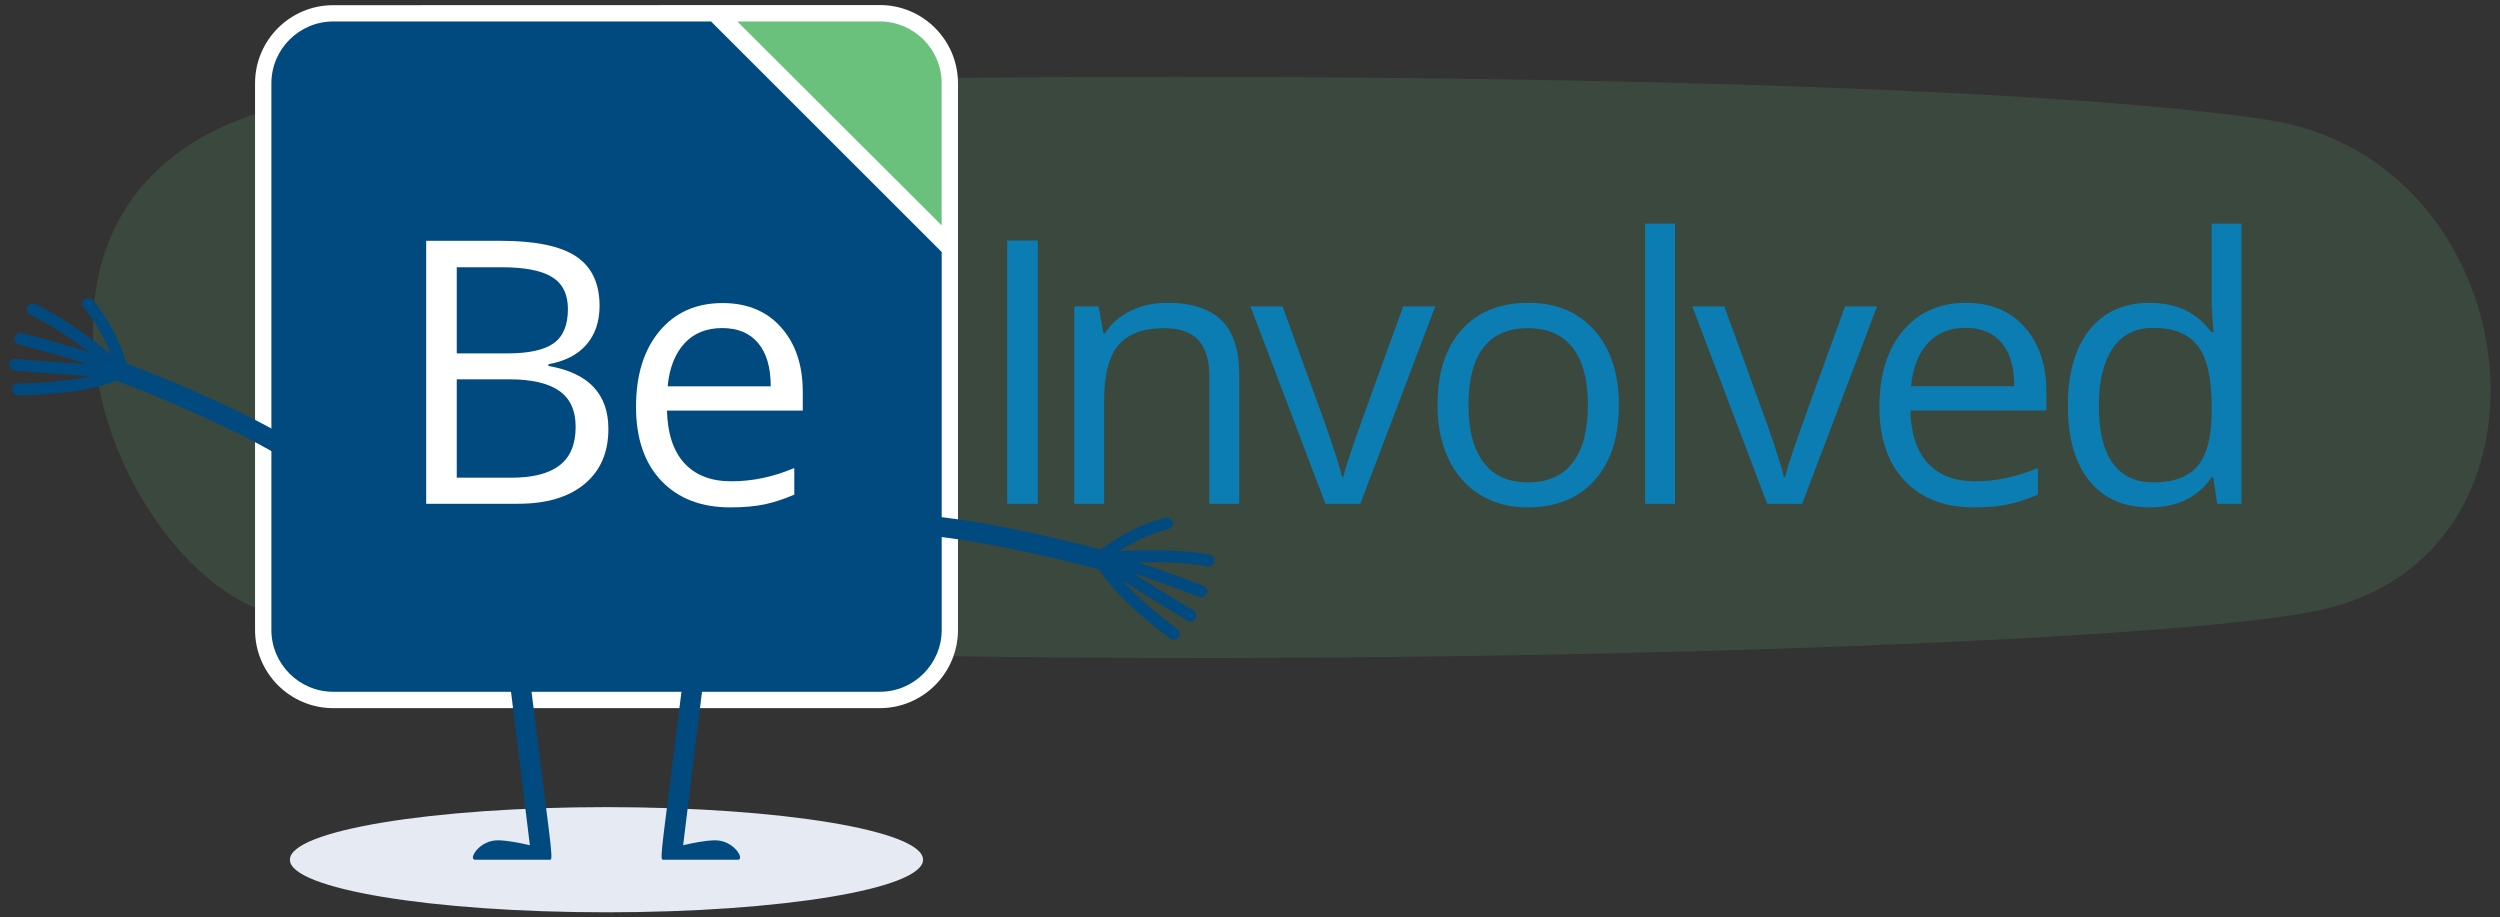 <svg width="248" height="91" viewBox="0 0 248 91" fill="none" xmlns="http://www.w3.org/2000/svg">
<rect x="0" y="0" width="248" height="91" fill="#333333" stroke="none"/>
<g clip-path="url(#clip0_12461_29652)">
<path opacity="0.15" d="M27.857 10.587C42.144 7.027 185.181 5.801 225.006 11.898C250.673 15.828 255.552 54.008 231.078 60.309C211.768 65.28 70.451 67.964 28.695 61.313C11.453 58.567 -4.373 18.62 27.857 10.587Z" fill="#6AC17B"/>
<path d="M99.914 49.977V23.857H102.951V49.977H99.914Z" fill="#0B7DB3"/>
<path d="M119.966 49.977V37.31C119.966 35.714 119.603 34.522 118.876 33.737C118.15 32.95 117.012 32.557 115.464 32.557C113.415 32.557 111.914 33.111 110.961 34.219C110.008 35.326 109.532 37.155 109.532 39.704V49.977H106.566V30.395H108.978L109.461 33.075H109.604C110.211 32.11 111.063 31.363 112.159 30.833C113.254 30.303 114.475 30.038 115.821 30.038C118.179 30.038 119.954 30.607 121.145 31.744C122.336 32.881 122.932 34.701 122.932 37.203V49.977L119.966 49.977Z" fill="#0B7DB3"/>
<path d="M131.479 49.976L124.047 30.395H127.227L131.444 42.008C132.396 44.724 132.956 46.486 133.123 47.297H133.266C133.397 46.665 133.811 45.357 134.508 43.374C135.204 41.391 136.768 37.065 139.198 30.395H142.377L134.945 49.976H131.479Z" fill="#0B7DB3"/>
<path d="M160.593 40.168C160.593 43.36 159.789 45.853 158.181 47.645C156.573 49.438 154.351 50.334 151.518 50.334C149.766 50.334 148.212 49.923 146.854 49.101C145.496 48.279 144.448 47.1 143.71 45.564C142.971 44.027 142.602 42.229 142.602 40.168C142.602 36.976 143.4 34.49 144.996 32.709C146.592 30.928 148.807 30.038 151.642 30.038C154.381 30.038 156.558 30.949 158.173 32.772C159.786 34.593 160.593 37.059 160.593 40.168ZM145.675 40.168C145.675 42.67 146.175 44.575 147.176 45.885C148.176 47.196 149.647 47.85 151.589 47.85C153.53 47.85 155.004 47.198 156.01 45.894C157.017 44.59 157.52 42.682 157.52 40.168C157.52 37.679 157.017 35.788 156.01 34.496C155.004 33.203 153.519 32.557 151.553 32.557C149.612 32.557 148.147 33.194 147.158 34.469C146.169 35.744 145.675 37.644 145.675 40.168Z" fill="#0B7DB3"/>
<path d="M166.161 49.977H163.195V22.178H166.161V49.977Z" fill="#0B7DB3"/>
<path d="M175.307 49.976L167.875 30.395H171.055L175.272 42.008C176.224 44.724 176.784 46.486 176.951 47.297H177.094C177.225 46.665 177.639 45.357 178.336 43.374C179.032 41.391 180.596 37.065 183.026 30.395H186.205L178.773 49.976H175.307Z" fill="#0B7DB3"/>
<path d="M195.796 50.334C192.902 50.334 190.618 49.453 188.944 47.69C187.271 45.927 186.434 43.479 186.434 40.347C186.434 37.191 187.212 34.684 188.766 32.825C190.32 30.967 192.407 30.038 195.028 30.038C197.481 30.038 199.423 30.845 200.852 32.459C202.282 34.073 202.996 36.202 202.996 38.846V40.722H189.507C189.567 43.02 190.147 44.766 191.249 45.956C192.35 47.148 193.902 47.743 195.903 47.743C198.011 47.743 200.095 47.303 202.156 46.421V49.066C201.108 49.519 200.117 49.843 199.182 50.039C198.246 50.236 197.118 50.334 195.796 50.334ZM194.992 32.521C193.42 32.521 192.166 33.033 191.231 34.058C190.296 35.082 189.745 36.499 189.579 38.31H199.816C199.816 36.44 199.399 35.008 198.565 34.013C197.731 33.019 196.54 32.521 194.992 32.521Z" fill="#0B7DB3"/>
<path d="M219.551 47.351H219.391C218.021 49.34 215.972 50.335 213.244 50.335C210.683 50.335 208.691 49.459 207.269 47.709C205.845 45.957 205.133 43.468 205.133 40.24C205.133 37.013 205.848 34.505 207.277 32.718C208.706 30.932 210.695 30.039 213.244 30.039C215.901 30.039 217.937 31.004 219.355 32.933H219.587L219.462 31.522L219.391 30.146V22.178H222.356V49.977H219.944L219.551 47.351ZM213.62 47.851C215.644 47.851 217.113 47.3 218.023 46.198C218.935 45.097 219.391 43.32 219.391 40.866V40.24C219.391 37.465 218.928 35.485 218.005 34.3C217.083 33.114 215.609 32.522 213.584 32.522C211.844 32.522 210.513 33.198 209.59 34.549C208.667 35.902 208.206 37.81 208.206 40.276C208.206 42.778 208.665 44.665 209.582 45.939C210.499 47.215 211.844 47.851 213.62 47.851Z" fill="#0B7DB3"/>
<path d="M95.032 8.266V62.495C95.032 66.762 91.562 70.247 87.281 70.247H33.052C28.771 70.247 25.301 66.762 25.301 62.495V8.266C25.301 3.985 28.771 0.515 33.052 0.515L87.281 0.5C91.562 0.5 95.032 3.985 95.032 8.266Z" fill="white"/>
<path d="M93.411 8.265C93.411 4.881 90.658 2.128 87.273 2.128H73.141L93.411 22.354L93.411 8.265Z" fill="#6AC17B"/>
<path d="M60.163 90.5C77.507 90.5 91.567 88.165 91.567 85.284C91.567 82.403 77.507 80.067 60.163 80.067C42.818 80.067 28.758 82.403 28.758 85.284C28.758 88.165 42.818 90.5 60.163 90.5Z" fill="#E5EAF3"/>
<path d="M93.416 24.997V62.49C93.416 65.868 90.66 68.624 87.282 68.624H33.056C29.678 68.624 26.922 65.868 26.922 62.49V8.264C26.922 4.886 29.678 2.13 33.056 2.13H70.536L93.416 24.997Z" fill="#004A80"/>
<path d="M42.277 23.889H49.645C53.108 23.889 55.611 24.406 57.157 25.441C58.703 26.476 59.477 28.112 59.477 30.349C59.477 31.895 59.045 33.17 58.183 34.176C57.32 35.181 56.063 35.832 54.409 36.129V36.308C58.371 36.986 60.352 39.068 60.352 42.552C60.352 44.883 59.562 46.704 57.987 48.012C56.411 49.32 54.208 49.974 51.377 49.974H42.277V23.889ZM45.31 35.058H50.307C52.447 35.058 53.987 34.723 54.927 34.05C55.866 33.379 56.337 32.245 56.337 30.651C56.337 29.188 55.813 28.132 54.766 27.484C53.72 26.836 52.055 26.512 49.771 26.512H45.31L45.31 35.058ZM45.31 37.628V47.387H50.752C52.858 47.387 54.443 46.98 55.507 46.165C56.571 45.35 57.104 44.075 57.104 42.338C57.104 40.721 56.56 39.531 55.471 38.77C54.383 38.008 52.726 37.628 50.502 37.628L45.31 37.628Z" fill="white"/>
<path d="M72.443 50.332C69.552 50.332 67.271 49.452 65.6 47.691C63.929 45.931 63.094 43.487 63.094 40.358C63.094 37.206 63.87 34.702 65.423 32.846C66.974 30.991 69.058 30.064 71.675 30.064C74.126 30.064 76.065 30.869 77.492 32.48C78.919 34.092 79.634 36.219 79.634 38.86V40.733H66.163C66.222 43.029 66.802 44.771 67.901 45.96C69.002 47.151 70.551 47.745 72.55 47.745C74.655 47.745 76.737 47.305 78.794 46.425V49.066C77.747 49.517 76.758 49.842 75.823 50.037C74.891 50.234 73.764 50.332 72.443 50.332ZM71.641 32.544C70.07 32.544 68.817 33.055 67.885 34.078C66.951 35.102 66.401 36.517 66.234 38.324H76.457C76.457 36.457 76.041 35.026 75.209 34.033C74.376 33.041 73.187 32.544 71.641 32.544Z" fill="white"/>
<path d="M118.399 60.561C118.354 60.535 115.164 58.639 112.335 56.838C115.326 57.803 118.913 59.192 118.966 59.212C119.268 59.329 119.607 59.18 119.724 58.878C119.841 58.577 119.693 58.239 119.39 58.12C119.179 58.038 115.807 56.733 112.849 55.774C115.044 55.728 117.767 55.777 119.767 56.171C120.084 56.233 120.392 56.027 120.454 55.709C120.517 55.392 120.312 55.085 119.993 55.021C117.261 54.483 113.38 54.551 111.035 54.66C112.205 53.909 113.926 52.981 115.893 52.494C116.207 52.416 116.398 52.098 116.321 51.784C116.243 51.47 115.925 51.279 115.611 51.357C112.621 52.097 110.22 53.731 109.201 54.505C94.825 50.77 89.287 51.002 89.055 51.015L89.154 52.964C89.209 52.962 94.783 52.754 109.011 56.474C110.985 59.581 115.238 62.722 115.996 63.268C116.053 63.309 116.09 63.335 116.105 63.346C116.369 63.532 116.735 63.469 116.921 63.205C117.107 62.942 117.046 62.579 116.785 62.392L116.781 62.388C116.737 62.357 113.588 60.119 111.345 57.596C114.28 59.476 117.754 61.541 117.801 61.568C118.079 61.734 118.438 61.642 118.603 61.364C118.768 61.086 118.674 60.726 118.399 60.561Z" fill="#004A80"/>
<path d="M9.2 29.756C8.99 29.509 8.62 29.479 8.374 29.688C8.127 29.898 8.097 30.267 8.306 30.514C9.618 32.059 10.472 33.817 10.983 35.111C9.143 33.651 6.034 31.329 3.503 30.17C3.207 30.035 2.861 30.164 2.726 30.458C2.591 30.752 2.721 31.1 3.014 31.235C4.866 32.083 7.106 33.635 8.86 34.955C5.899 34.004 2.4 33.093 2.181 33.036C1.866 32.956 1.548 33.144 1.467 33.457C1.386 33.77 1.574 34.09 1.887 34.171C1.942 34.185 5.664 35.154 8.656 36.119C5.308 35.927 1.611 35.601 1.559 35.597C1.234 35.57 0.953 35.806 0.924 36.129C0.896 36.451 1.134 36.735 1.456 36.764C1.51 36.768 5.536 37.123 9.015 37.312C5.952 37.998 2.397 38.026 1.871 38.026C1.817 38.026 1.806 38.025 1.799 38.025C1.478 38.025 1.217 38.284 1.213 38.605C1.211 38.928 1.47 39.193 1.793 39.197C1.812 39.197 1.858 39.197 1.927 39.197C2.862 39.197 8.148 39.134 11.566 37.765C25.287 43.059 29.688 46.485 29.731 46.519L30.34 45.756L30.951 44.995C30.769 44.849 26.412 41.425 12.562 36.057C12.188 34.833 11.193 32.104 9.2 29.756Z" fill="#004A80"/>
<path d="M52.532 67.04L50.528 67.287L52.564 83.849C51.619 83.623 50.44 83.391 49.477 83.359C47.536 83.294 46.418 85.283 47.122 85.283H54.583C54.939 85.283 54.559 83.526 52.532 67.04Z" fill="#004A80"/>
<path d="M70.853 83.359C69.891 83.391 68.711 83.623 67.766 83.849L69.803 67.287L67.798 67.04C65.771 83.526 65.391 85.283 65.748 85.283H73.208C73.913 85.283 72.794 83.294 70.853 83.359Z" fill="#004A80"/>
</g>
<defs>
<clipPath id="clip0_12461_29652">
<rect width="246.146" height="90" fill="white" transform="translate(0.926 0.5)"/>
</clipPath>
</defs>
</svg>
